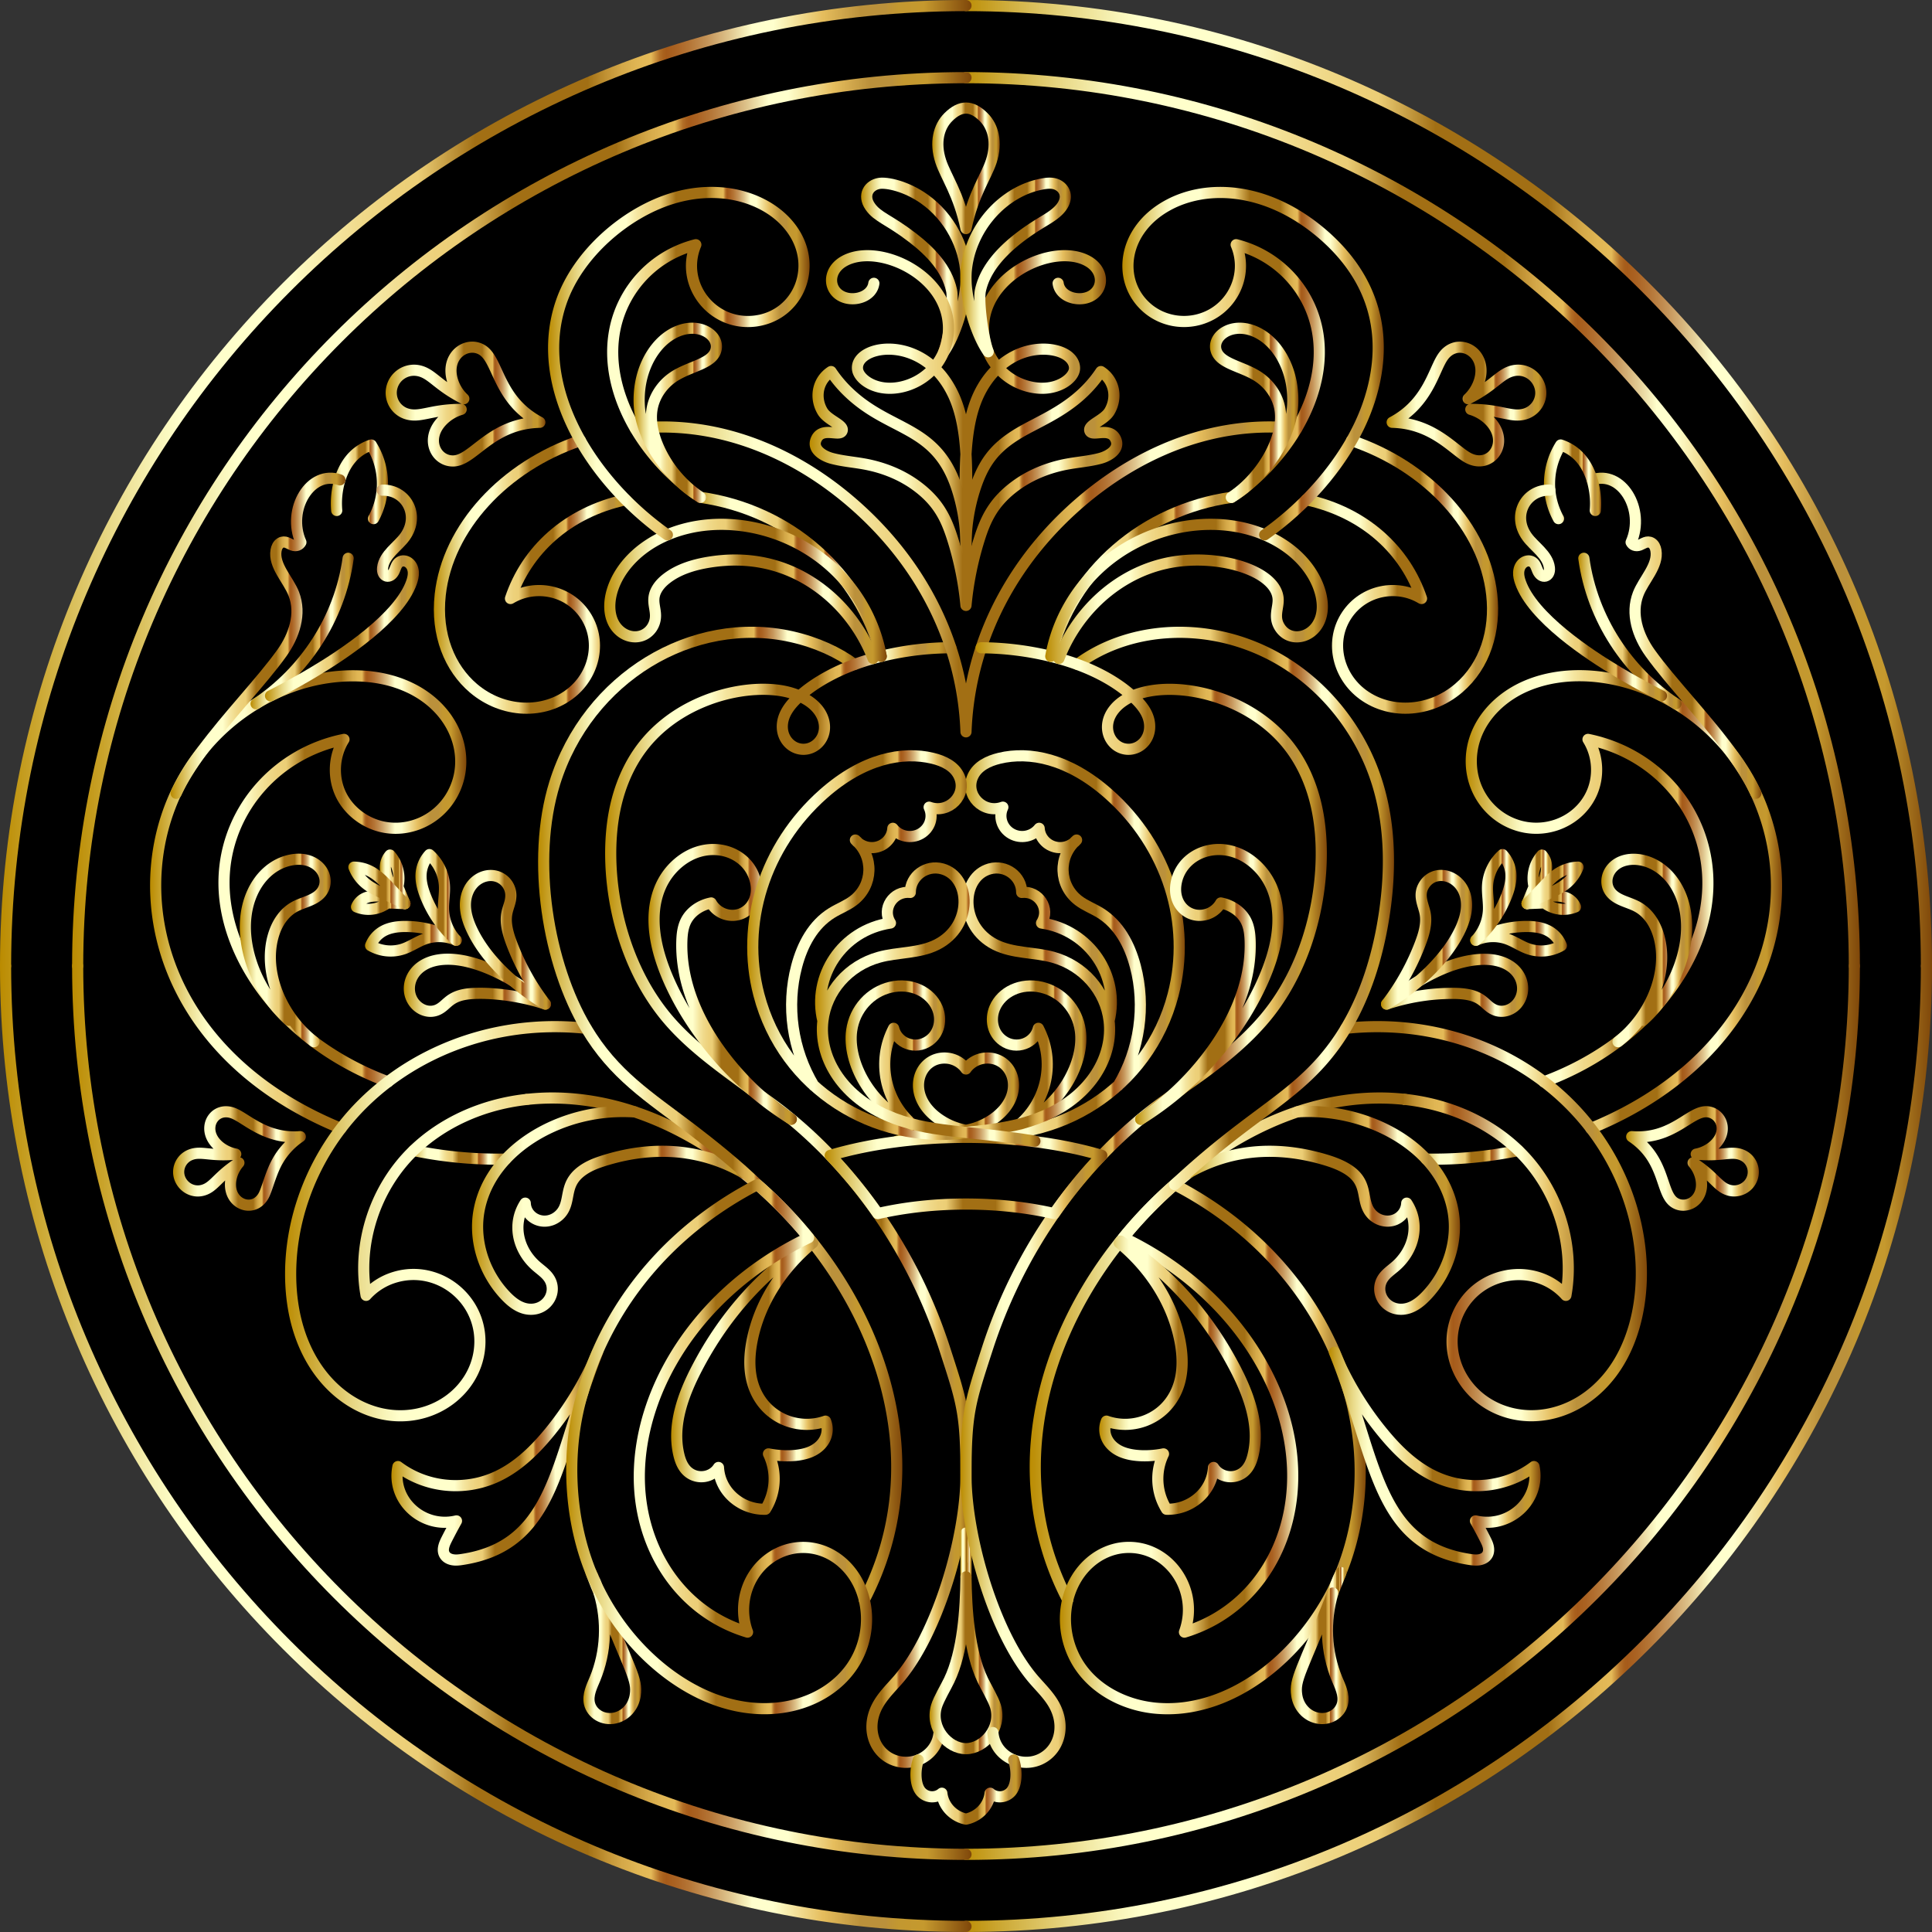 <svg xmlns="http://www.w3.org/2000/svg" xmlns:xlink="http://www.w3.org/1999/xlink" viewBox="0 0 5029 5028.94">
  <rect x="0" y="0" width="5029" height="5028.94" fill="#333333" stroke="none"/>
  <defs>
    <linearGradient id="a" data-name="Brass 03" x1="1061.99" y1="3006.049" x2="1331.27" y2="3006.049" gradientUnits="userSpaceOnUse">
      <stop offset="0" stop-color="#ba8b01"/>
      <stop offset="0.044" stop-color="#cdaa37"/>
      <stop offset="0.112" stop-color="#e8d886"/>
      <stop offset="0.161" stop-color="#f8f4b8"/>
      <stop offset="0.185" stop-color="#ffffcb"/>
      <stop offset="0.299" stop-color="#ffffcb"/>
      <stop offset="0.308" stop-color="#fdf9c1"/>
      <stop offset="0.342" stop-color="#f5e6a0"/>
      <stop offset="0.374" stop-color="#f0d989"/>
      <stop offset="0.404" stop-color="#edd17b"/>
      <stop offset="0.43" stop-color="#ecce76"/>
      <stop offset="0.489" stop-color="#a26f14"/>
      <stop offset="0.605" stop-color="#a26f14"/>
      <stop offset="0.607" stop-color="#a67418"/>
      <stop offset="0.624" stop-color="#c19234"/>
      <stop offset="0.64" stop-color="#d4a848"/>
      <stop offset="0.656" stop-color="#e0b654"/>
      <stop offset="0.67" stop-color="#e4ba58"/>
      <stop offset="0.672" stop-color="#d9a94d"/>
      <stop offset="0.676" stop-color="#c38737"/>
      <stop offset="0.679" stop-color="#b36f27"/>
      <stop offset="0.683" stop-color="#a9601d"/>
      <stop offset="0.686" stop-color="#a65b1a"/>
      <stop offset="0.695" stop-color="#aa6222"/>
      <stop offset="0.71" stop-color="#b57637"/>
      <stop offset="0.729" stop-color="#c6965b"/>
      <stop offset="0.75" stop-color="#dec38b"/>
      <stop offset="0.773" stop-color="#fdfcc9"/>
      <stop offset="0.774" stop-color="#ffffcd"/>
      <stop offset="0.796" stop-color="#ffffcd"/>
      <stop offset="0.847" stop-color="#e5bd5d"/>
      <stop offset="0.886" stop-color="#bb913b"/>
      <stop offset="0.912" stop-color="#bb913b"/>
      <stop offset="0.915" stop-color="#be9337"/>
      <stop offset="0.925" stop-color="#c39830"/>
      <stop offset="0.951" stop-color="#c5992e"/>
      <stop offset="1" stop-color="#7f470a"/>
    </linearGradient>
    <linearGradient id="b" x1="390.67" y1="2348.233" x2="1213.892" y2="2348.233" xlink:href="#a"/>
    <linearGradient id="c" x1="1357.449" y1="2861.722" x2="1386.501" y2="2861.722" xlink:href="#a"/>
    <linearGradient id="d" x1="1937.26" y1="3710.45" x2="2528.97" y2="3710.45" xlink:href="#a"/>
    <linearGradient id="e" x1="742.025" y1="3418.414" x2="2348.763" y2="3418.414" xlink:href="#a"/>
    <linearGradient id="f" x1="1228.627" y1="3150.671" x2="1949.31" y2="3150.671" xlink:href="#a"/>
    <linearGradient id="g" x1="1018.881" y1="3790.329" x2="1570.04" y2="3790.329" xlink:href="#a"/>
    <linearGradient id="h" x1="624.158" y1="2474.109" x2="860.875" y2="2474.109" xlink:href="#a"/>
    <linearGradient id="i" x1="1746.999" y1="3579.563" x2="2167.672" y2="3579.563" xlink:href="#a"/>
    <linearGradient id="j" x1="2499.861" y1="4079" x2="2529.115" y2="4079" xlink:href="#a"/>
    <linearGradient id="k" x1="2499.644" y1="4022.005" x2="2529.333" y2="4022.005" xlink:href="#a"/>
    <linearGradient id="l" x1="2419.601" y1="4328.16" x2="2609.385" y2="4328.16" xlink:href="#a"/>
    <linearGradient id="m" x1="1400.672" y1="2364.692" x2="2238.83" y2="2364.692" xlink:href="#a"/>
    <linearGradient id="n" x1="1575.164" y1="2299.715" x2="2489.57" y2="2299.715" xlink:href="#a"/>
    <linearGradient id="o" x1="1638.93" y1="1508.172" x2="3390.06" y2="1508.172" xlink:href="#a"/>
    <linearGradient id="p" x1="3385.516" y1="1495.134" x2="3899.64" y2="1495.134" xlink:href="#a"/>
    <linearGradient id="q" x1="2720.691" y1="1501.527" x2="3219.874" y2="1501.527" xlink:href="#a"/>
    <linearGradient id="r" x1="1129.294" y1="1495.134" x2="1643.419" y2="1495.134" xlink:href="#a"/>
    <linearGradient id="s" x1="1809.116" y1="1501.527" x2="2308.299" y2="1501.527" xlink:href="#a"/>
    <linearGradient id="t" x1="1572.765" y1="1539.438" x2="2308.3" y2="1539.438" xlink:href="#a"/>
    <linearGradient id="u" x1="1426.614" y1="946.563" x2="2107.425" y2="946.563" xlink:href="#a"/>
    <linearGradient id="v" x1="1649.181" y1="1074.505" x2="1879.387" y2="1074.505" xlink:href="#a"/>
    <linearGradient id="w" x1="1687.952" y1="2562.319" x2="2074.17" y2="2562.319" xlink:href="#a"/>
    <linearGradient id="x" x1="2241.477" y1="696.258" x2="2529.186" y2="696.258" xlink:href="#a"/>
    <linearGradient id="y" x1="1003.841" y1="1051.793" x2="1419.67" y2="1051.793" xlink:href="#a"/>
    <linearGradient id="z" x1="450.545" y1="3015.531" x2="796.15" y2="3015.531" xlink:href="#a"/>
    <linearGradient id="aa" x1="652.1" y1="1642.568" x2="920.741" y2="1642.568" xlink:href="#a"/>
    <linearGradient id="ab" x1="861.163" y1="1254.155" x2="1009.99" y2="1254.155" xlink:href="#a"/>
    <linearGradient id="ac" x1="689.65" y1="1543.511" x2="1090.509" y2="1543.511" xlink:href="#a"/>
    <linearGradient id="ad" x1="1051.05" y1="2564.654" x2="1434.17" y2="2564.654" xlink:href="#a"/>
    <linearGradient id="ae" x1="1196.958" y1="2446.281" x2="1434.17" y2="2446.281" xlink:href="#a"/>
    <linearGradient id="af" x1="950.17" y1="2443.54" x2="1201.92" y2="2443.54" xlink:href="#a"/>
    <linearGradient id="ag" x1="913.5" y1="2349.588" x2="1068.51" y2="2349.588" xlink:href="#a"/>
    <linearGradient id="ah" x1="1081.445" y1="2335.995" x2="1201.92" y2="2335.995" xlink:href="#a"/>
    <linearGradient id="ai" x1="988.588" y1="2288.87" x2="1068.51" y2="2288.87" xlink:href="#a"/>
    <linearGradient id="aj" x1="906.77" y1="2304.595" x2="1068.51" y2="2304.595" xlink:href="#a"/>
    <linearGradient id="ak" x1="2499.99" y1="2460.083" x2="3084.08" y2="2460.083" xlink:href="#a"/>
    <linearGradient id="al" x1="2568.657" y1="2747.079" x2="2827.988" y2="2747.079" xlink:href="#a"/>
    <linearGradient id="am" x1="2376.301" y1="2848.106" x2="2652.689" y2="2848.106" xlink:href="#a"/>
    <linearGradient id="an" x1="2320.674" y1="2614.821" x2="2907.34" y2="2614.821" xlink:href="#a"/>
    <linearGradient id="ao" x1="1524.01" y1="4120.085" x2="1574.1" y2="4120.085" xlink:href="#a"/>
    <linearGradient id="ap" x1="1518.569" y1="4310.083" x2="1669.189" y2="4310.083" xlink:href="#a"/>
    <linearGradient id="aq" x1="3697.72" y1="3006.048" x2="3966.95" y2="3006.048" xlink:href="#a"/>
    <linearGradient id="ar" x1="3815.211" y1="2348.097" x2="4638.758" y2="2348.097" xlink:href="#a"/>
    <linearGradient id="as" x1="3642.437" y1="2861.722" x2="3671.646" y2="2861.722" xlink:href="#a"/>
    <linearGradient id="at" x1="2680.266" y1="3418.406" x2="4286.979" y2="3418.406" xlink:href="#a"/>
    <linearGradient id="au" x1="2499.97" y1="3710.347" x2="3092.04" y2="3710.347" xlink:href="#a"/>
    <linearGradient id="av" x1="2369.79" y1="4658.221" x2="2659.172" y2="4658.221" xlink:href="#a"/>
    <linearGradient id="aw" x1="3079.63" y1="3150.594" x2="3800.363" y2="3150.594" xlink:href="#a"/>
    <linearGradient id="ax" x1="1473.791" y1="3765.623" x2="2270.151" y2="3765.623" xlink:href="#a"/>
    <linearGradient id="ay" x1="2146.56" y1="3059.763" x2="2882.38" y2="3059.763" xlink:href="#a"/>
    <linearGradient id="az" x1="2758.807" y1="3765.678" x2="3555.118" y2="3765.678" xlink:href="#a"/>
    <linearGradient id="ba" x1="3458.95" y1="3790.35" x2="4010.063" y2="3790.35" xlink:href="#a"/>
    <linearGradient id="bb" x1="4168.257" y1="2474.177" x2="4404.812" y2="2474.177" xlink:href="#a"/>
    <linearGradient id="bc" x1="2861.319" y1="3579.564" x2="3281.966" y2="3579.564" xlink:href="#a"/>
    <linearGradient id="bd" x1="2789.93" y1="2364.721" x2="3628.6" y2="2364.721" xlink:href="#a"/>
    <linearGradient id="be" x1="2539.4" y1="2299.745" x2="3453.826" y2="2299.745" xlink:href="#a"/>
    <linearGradient id="bf" x1="2720.69" y1="1539.448" x2="3456.559" y2="1539.448" xlink:href="#a"/>
    <linearGradient id="bg" x1="2921.504" y1="946.588" x2="3602.017" y2="946.588" xlink:href="#a"/>
    <linearGradient id="bh" x1="3149.593" y1="1074.503" x2="3379.753" y2="1074.503" xlink:href="#a"/>
    <linearGradient id="bi" x1="2954.82" y1="2562.317" x2="3341.035" y2="2562.317" xlink:href="#a"/>
    <linearGradient id="bj" x1="2150.036" y1="1070.428" x2="2878.947" y2="1070.428" xlink:href="#a"/>
    <linearGradient id="bk" x1="2499.74" y1="696.234" x2="2787.524" y2="696.234" xlink:href="#a"/>
    <linearGradient id="bl" x1="2426.696" y1="438.179" x2="2602.299" y2="438.179" xlink:href="#a"/>
    <linearGradient id="bm" x1="3609.32" y1="1051.714" x2="4025.221" y2="1051.714" xlink:href="#a"/>
    <linearGradient id="bn" x1="4232.84" y1="3015.467" x2="4578.341" y2="3015.467" xlink:href="#a"/>
    <linearGradient id="bo" x1="4129.73" y1="1654.876" x2="4585.05" y2="1654.876" xlink:href="#a"/>
    <linearGradient id="bp" x1="4108.238" y1="1642.568" x2="4376.882" y2="1642.568" xlink:href="#a"/>
    <linearGradient id="bq" x1="4018.928" y1="1254.156" x2="4167.815" y2="1254.156" xlink:href="#a"/>
    <linearGradient id="br" x1="3938.483" y1="1543.512" x2="4339.342" y2="1543.512" xlink:href="#a"/>
    <linearGradient id="bs" x1="3594.82" y1="2564.767" x2="3977.874" y2="2564.767" xlink:href="#a"/>
    <linearGradient id="bt" x1="3594.82" y1="2446.208" x2="3831.972" y2="2446.208" xlink:href="#a"/>
    <linearGradient id="bu" x1="3827.07" y1="2443.541" x2="4078.77" y2="2443.541" xlink:href="#a"/>
    <linearGradient id="bv" x1="3960.48" y1="2349.585" x2="4115.49" y2="2349.585" xlink:href="#a"/>
    <linearGradient id="bw" x1="3827.07" y1="2335.995" x2="3947.545" y2="2335.995" xlink:href="#a"/>
    <linearGradient id="bx" x1="3960.48" y1="2288.87" x2="4040.375" y2="2288.87" xlink:href="#a"/>
    <linearGradient id="by" x1="3960.48" y1="2304.595" x2="4122.17" y2="2304.595" xlink:href="#a"/>
    <linearGradient id="bz" x1="1944.899" y1="2460.083" x2="2528.989" y2="2460.083" xlink:href="#a"/>
    <linearGradient id="ca" x1="2200.993" y1="2747.078" x2="2460.325" y2="2747.078" xlink:href="#a"/>
    <linearGradient id="cb" x1="2121.644" y1="2614.821" x2="2708.305" y2="2614.821" xlink:href="#a"/>
    <linearGradient id="cc" x1="3454.94" y1="4120.005" x2="3505.01" y2="4120.005" xlink:href="#a"/>
    <linearGradient id="cd" x1="3359.78" y1="4310.033" x2="3510.427" y2="4310.033" xlink:href="#a"/>
    <linearGradient id="ce" x1="2499.97" y1="1264.485" x2="5029" y2="1264.485" xlink:href="#a"/>
    <linearGradient id="cf" x1="2499.97" y1="3764.455" x2="5029" y2="3764.455" xlink:href="#a"/>
    <linearGradient id="cg" x1="0" y1="3764.455" x2="2528.97" y2="3764.455" xlink:href="#a"/>
    <linearGradient id="ch" x1="0" y1="1264.485" x2="2528.97" y2="1264.485" xlink:href="#a"/>
    <linearGradient id="ci" x1="2499.97" y1="3670.655" x2="4841.34" y2="3670.655" xlink:href="#a"/>
    <linearGradient id="cj" x1="2499.97" y1="1358.31" x2="4841.34" y2="1358.31" xlink:href="#a"/>
    <linearGradient id="ck" x1="187.65" y1="1358.31" x2="2528.97" y2="1358.31" xlink:href="#a"/>
    <linearGradient id="cl" x1="187.65" y1="3670.655" x2="2528.97" y2="3670.655" xlink:href="#a"/>
    <linearGradient id="cm" x1="2107.539" y1="1271.5" x2="2921.449" y2="1271.5" xlink:href="#a"/>
    <linearGradient id="cn" x1="443.94" y1="1654.869" x2="899.21" y2="1654.869" xlink:href="#a"/>
  </defs>
  <circle cx="2514.5" cy="2514.47" r="2500"/>
  <g>
    <path d="M1076.49,2994.77a1089.541,1089.541,0,0,0,240.25,22.38h.03" fill="none" stroke-linecap="round" stroke-linejoin="round" stroke-width="29" stroke="url(#a)"/>
    <path d="M1009.94,2816.03c-.02-.01-.04-.01-.06-.02-105.51-39-195.1-98.3-257.85-160.25a.6.6,0,0,1-.21-.21q-18.63-18.06-35.91-37.8a.03.03,0,0,1-.01-.02c-83.9-95.95-140.27-219.34-132.02-344.43,11.2-170.39,138.56-313.69,311.47-348.66-27.07,43.29-29.83,100.04-7.04,145.62,22.79,45.53,70.41,78.55,122.2,84.6,62.99,7.48,126.52-22.68,161.73-78.55,83.26-132.47-28.79-333.29-283.62-316.11-63.99,4.32-126.27,22.16-183.38,50.48-.13.06-.26.12-.39.17-.03.02-.06.03-.09.05-.2.1-.35.17-.45.22l-.16.08q-18.9,9.45-36.7,20.16a.164.164,0,0,1-.07.04,530.673,530.673,0,0,0-142.1,124.31c-224.03,280.8-151.81,771.7,362.49,981.58.01,0,.01.01.02.01" fill="none" stroke-linecap="round" stroke-linejoin="round" stroke-width="29" stroke="url(#b)"/>
    <line x1="1372.001" y1="2861.722" x2="1371.949" y2="2861.722" fill="none" stroke-linecap="round" stroke-linejoin="round" stroke-width="29" stroke="url(#c)"/>
    <path d="M1951.76,2833.61a4.571,4.571,0,0,0,.63.42h.05c.16.21.26.31.37.31.01.01.03.02.04.03a.337.337,0,0,0,.09.06c10.28,6.59,20.35,13.4,30.38,20.36.05.05.05.1.1.05a1182.172,1182.172,0,0,1,193.26,169.33q10.89,11.85,21.5,23.96,2.13,2.43,4.22,4.87,3.915,4.5,7.75,9.041.33.373.63.75,5.61,6.628,11.14,13.33,4.725,5.73,9.37,11.52,1.98,2.46,3.95,4.93,3.075,3.855,6.12,7.74l3.36,4.32q5.7,7.32,11.28,14.74,1.86,2.445,3.67,4.889,3.495,4.681,6.95,9.39l3.93,5.4q1.8,2.475,3.58,4.97,5.355,7.455,10.6,14.99a1337.783,1337.783,0,0,1,174.3,351.84c44.8,138.79,55.44,165.65,55.44,329.21,0,158.81-73.18,415.68-179.99,535.95-18.31,20.65-38.18,40.47-50.9,64.77-34.26,65.13-1.88,134.63,59.56,145.21,50.21,8.61,97.28-26.57,101.28-76.15" fill="none" stroke-linecap="round" stroke-linejoin="round" stroke-width="29" stroke="url(#d)"/>
    <path d="M2249.73,4164.46c182.17-349.17,51.46-750.83-216.16-1022.38-1.66-1.69-3.34-3.38-5.02-5.07q-2.01-2.04-4.03-4.03c-.19-.18-.37-.36-.55-.54q-6.24-6.2-12.57-12.28-11.265-10.83-22.82-21.35c-1.13-1.04-2.27-2.07-3.42-3.11q-6.795-6.135-13.68-12.16c-.11-.1-.26-.21-.37-.31q-17.925-15.645-36.48-30.56c-85.14-68.36-180.02-124.23-282.76-158.56h-.05c-90.09-30.17-185-42.82-279.82-32.39h-.05c-119.26,12.95-222.31,62.35-295.46,133.05-100.04,96.69-147.66,241.95-123.56,377.03a163.3,163.3,0,0,1,71.09-46c118.85-38.58,241.21,61.71,223.49,190.74-14.07,101.8-112.31,178.58-226.88,167.73-130.32-12.28-261.64-138.55-264.07-361.81-1.52-138.34,47.26-275.53,131.21-385.17a630.616,630.616,0,0,1,54.78-62.58,658.981,658.981,0,0,1,67.33-58.7c135.09-102.63,317.31-160.62,516.08-139.23" fill="none" stroke-linecap="round" stroke-linejoin="round" stroke-width="29" stroke="url(#e)"/>
    <path d="M1651.87,2894.11h-.05c-16.17-.02-109.53-9.75-218.12,40.26-44.04,20.35-84.63,48.24-116.96,82.78-34.25,36.58-59.23,80.61-69.23,131.01-15.7,79.17,11.68,164.24,67.69,223.64,18.35,19.53,40.7,36.62,67.75,36.2,42.37-.47,67.99-44.83,47.36-78.91-8.14-13.67-22.22-22.79-34.32-33.38-48.14-41.99-64.2-109.93-28.74-163.93,1.23,34.97,39.5,57.97,73.96,41.31a58.928,58.928,0,0,0,26.03-25.03c17.88-33.33,1.6-71.9,56.01-105.93,16.07-9.96,34.16-16.43,52.31-22.01,136.21-41.68,257.35-25.39,359.07,32.55.06.03.12.07.18.1" fill="none" stroke-linecap="round" stroke-linejoin="round" stroke-width="29" stroke="url(#f)"/>
    <path d="M1555.54,3519.87q-20.58,51.165-37.92,103.48c-.01.03-.02.05-.03.08a1.618,1.618,0,0,1-.08.29c-74.17,223.41-99.62,402.71-314.02,435.49-8.3,1.31-16.75,2.3-24.99.89-8.26-1.36-16.22-5.24-20.75-12.36-8.24-13.14-1.04-28.95,5.11-41.15q12.2-24.09,25.4-47.67c-87.51,21.06-170.39-53.25-152.4-141.45,71.81,53.94,166.19,63.36,245.49,31.24,59.46-24.04,107.03-69.57,147.29-118.39a840.93,840.93,0,0,0,113.81-180.61c.05-.11.1-.21.15-.31.06-.15.09-.26.11-.32Q1549.43,3534.6,1555.54,3519.87Z" fill="none" stroke-linecap="round" stroke-linejoin="round" stroke-width="29" stroke="url(#g)"/>
    <path d="M752.03,2655.76a.6.6,0,0,1-.21-.21,333.075,333.075,0,0,1-35.91-37.8.03.03,0,0,1-.01-.02c-68.87-84.72-99.57-203.99-59.21-293.47,21.83-48.47,59.92-77.55,99.87-85.48,69.77-14.22,107.96,44.31,81.26,82.19-16.11,22.78-47.79,26.55-71.14,39.48-28.85,15.94-46.94,45.17-55.86,77.3-26.02,93.63,21.46,207.9,106.51,273.87" fill="none" stroke-linecap="round" stroke-linejoin="round" stroke-width="29" stroke="url(#h)"/>
    <path d="M2111.984,3230.514c-121.527,79.161-223.176,187.777-297.652,330.719-36.128,69.36-65.32,148.553-47.409,225,4.117,17.628,11.1,34.852,25.4,46.21,24.223,19.291,61.085,13.671,77.868-12.622,3.855,65.236,61.612,110.476,122.305,108.744a149.627,149.627,0,0,0,7.823-144.105c33.443,6.922,78.7,7.847,109.84-5.529,37.068-16.058,50.765-49.984,38.8-79.694-63.513,22.527-137.069-1.126-173.574-61.648-26.509-43.829-27.571-96.349-17.942-146.506,19.113-99.812,78.812-191.189,158.188-255.927" fill="none" stroke-linecap="round" stroke-linejoin="round" stroke-width="29" stroke="url(#i)"/>
    <path d="M2514.49,4104.55c-.21-18.35-.13-35.58,0-51.1C2514.62,4068.97,2514.69,4086.2,2514.49,4104.55Z" fill="none" stroke-linecap="round" stroke-linejoin="round" stroke-width="29" stroke="url(#j)"/>
    <path d="M2514.49,4053.44c-.24-27.31-.64-49.33,0-62.87C2515.13,4004.11,2514.72,4026.13,2514.49,4053.44Z" fill="none" stroke-linecap="round" stroke-linejoin="round" stroke-width="29" stroke="url(#k)"/>
    <path d="M2514.49,4551.77c-46.07,0-93.91-53.03-76.86-110.19,5.49-18.42,24.77-50.65,33.12-68.04,35.73-74.43,42.78-183.76,43.74-268.99.96,85.23,8.01,194.57,43.74,268.99,8.34,17.39,27.63,49.62,33.12,68.04C2608.44,4498.9,2560.44,4551.77,2514.49,4551.77Z" fill="none" stroke-linecap="round" stroke-linejoin="round" stroke-width="29" stroke="url(#l)"/>
    <path d="M1971.48,3083.54c-46-46-119.68-105.22-171.44-144.63-112.96-85.87-201.57-140.74-274.08-262.13-99.5-166.59-144.59-436.8-82.09-638.07,85.62-275.63,359.75-438.8,616.48-381.42,65.72,14.67,122.86,41.5,163.98,72.34" fill="none" stroke-linecap="round" stroke-linejoin="round" stroke-width="29" stroke="url(#m)"/>
    <path d="M2475.07,1686.07a770.657,770.657,0,0,0-181.28,22.31h-.01q-10.755,2.67-21.22,5.64-25.005,7.035-48.23,15.61c-62.17,22.93-112.82,54.59-143.01,82.46,48.32,20.94,66.81,55.99,64.67,85.33-2.32,31.66-28.79,54.86-58.1,52.88-27.38-1.84-49.85-24.89-51.48-55.23-1.73-33.22,19.98-60.96,44.91-82.98-92.09-43.62-300.86-10.45-410,133.57-35.46,46.78-58.26,102.02-70.25,158.97-32.8,155.74,2.81,389.57,137.27,548.05,60.24,70.88,138.04,125.25,213.42,180.93a4.663,4.663,0,0,0,.63.42h.05c.16.21.26.31.37.31.01.01.03.02.04.03a.337.337,0,0,0,.09.06c2.21,1.63,31.84,23.26,46.44,34.02a.657.657,0,0,0,.31.26q30.12,22.215,59.98,44.65" fill="none" stroke-linecap="round" stroke-linejoin="round" stroke-width="29" stroke="url(#n)"/>
    <path d="M1653.43,1115.4h.04q11.22-1.26,22.4-2.09,11.055-.855,22.08-1.3c192.26-7.99,374.64,70.49,521.27,197.56,124.24,107.73,209.84,237.42,255.85,376.5a787.264,787.264,0,0,1,39.4,218.86,787.608,787.608,0,0,1,39.43-218.8c45.6-137.83,130.47-267.88,255.82-376.56,148.48-128.61,331.07-205.57,521.3-197.59q11.025.465,22.07,1.31,11.19.84,22.4,2.1c.02,0,.05.01.07.01" fill="none" stroke-linecap="round" stroke-linejoin="round" stroke-width="29" stroke="url(#o)"/>
    <path d="M3518.2,1146.846c197.977,67,345.473,226.128,364.829,401.181,10.287,92.152-16.8,184.286-86.318,243.41-77.015,65.52-185.112,68.816-255.614,11.526-59.7-48.489-80.087-135.342-34.945-202.468,43.16-64.1,129.215-81.739,194.071-42.559-41.424-123.588-145.753-223.577-300.207-257.179" fill="none" stroke-linecap="round" stroke-linejoin="round" stroke-width="29" stroke="url(#p)"/>
    <path d="M3205.374,1294.6c-226.63,32.334-415.865,191.467-470.183,413.854" fill="none" stroke-linecap="round" stroke-linejoin="round" stroke-width="29" stroke="url(#q)"/>
    <path d="M1510.787,1146.846c-198.523,67.184-345.492,226.6-364.881,401.181-11.543,104.5,25.2,191.464,86.37,243.41,77.015,65.52,185.112,68.816,255.614,11.526,60.649-49.322,79.491-136.4,34.892-202.468-42.888-63.933-129.01-81.831-194.018-42.559,41.59-124.083,146.317-223.711,300.155-257.179" fill="none" stroke-linecap="round" stroke-linejoin="round" stroke-width="29" stroke="url(#r)"/>
    <path d="M1823.616,1294.6c231.789,33.169,416.976,196.163,470.183,413.854" fill="none" stroke-linecap="round" stroke-linejoin="round" stroke-width="29" stroke="url(#s)"/>
    <path d="M2293.8,1708.46c0-.03-.01-.05-.01-.08h-.01c-13.02-73.45-46.89-141.13-92.76-194.93l-.01-.01a407.646,407.646,0,0,0-29.88-31.49c-119.62-113.19-298.54-146.98-433.99-89.76-139.04,58.73-177.18,187.91-131.59,242.21,17.39,20.74,43.2,27.62,64.31,20.55,21-6.97,36.18-27.28,36.41-51.79.25-24.46-13.7-44.84,6.98-74.9,6.11-8.81,14.03-16.38,22.64-22.95,29.94-22.95,67.44-34.63,104.99-41.15,104.64-18.1,200.62,2.41,282.68,59.25,66.54,45.88,119.25,113.23,149,190.61,0,.01.01.01.01.02" fill="none" stroke-linecap="round" stroke-linejoin="round" stroke-width="29" stroke="url(#t)"/>
    <path d="M1823.62,1294.6a534.666,534.666,0,0,1-51.79-38.97c-46.45-39.5-87.51-87.59-118.36-140.23-47.58-81.21-70.87-173.27-52.14-261.36,21.81-102.46,100.14-189.14,209.93-217.07-42.61,101.2,41.17,210.99,151.92,199.03,117.05-12.64,174.36-150.5,88.56-251.39-58.98-69.57-175.71-107.11-303.12-67.65-119.11,36.78-244.31,142.97-287.8,269.7-76.24,221.8,79.93,467.28,276.32,605.53" fill="none" stroke-linecap="round" stroke-linejoin="round" stroke-width="29" stroke="url(#u)"/>
    <path d="M1864.04,909.54c-8.21,37.65-67.6,42.91-110.1,70.93-28.9,19.04-50.07,49.23-56.28,82.56-3.01,16.16-2.53,32.7.29,48.98a219.631,219.631,0,0,0,12.85,44.07c22.43,55.65,62.22,104.52,112.82,138.52a314.423,314.423,0,0,1-51.79-38.97c-41.95-38.52-78.04-89.92-95.96-142.32-6.54-19.13-10.66-38.39-11.75-57.21-4.91-84.36,32-151.82,78.39-182.44C1809.57,829.76,1872.99,869.23,1864.04,909.54Z" fill="none" stroke-linecap="round" stroke-linejoin="round" stroke-width="29" stroke="url(#v)"/>
    <path d="M1999.69,2868.71a.657.657,0,0,1-.31-.26c-5.42-4.38-10.69-8.92-15.96-13.61-.1.1-61.3-50.79-116.31-130.13-70.82-102.2-94.79-195.97-92.26-275.49.57-17.99,2.71-36.45,11.01-52.62,12.53-24.31,38.11-40.92,65.4-46.21a63.368,63.368,0,0,0,32.8,28.16c46.46,17.36,95.35-21.53,82.93-82.25-16.73-80.93-122.49-117.43-202.31-49.34-47.84,40.85-76.42,110.96-55.02,211.34,22.24,104.09,104.8,256.08,242.73,375.73h.05c.16.21.26.31.37.31.01.01.03.02.04.03a843.882,843.882,0,0,0,106.82,78.99,707.631,707.631,0,0,1-59.98-44.65" fill="none" stroke-linecap="round" stroke-linejoin="round" stroke-width="29" stroke="url(#w)"/>
    <path d="M2514.52,732.84c-.01.16-.01.32-.02.48-2.73,57.75-27.86,139.83-57.77,182.32.09-.23.17-.46.25-.69,3.93-10.68,7.65-25.5,10.86-41.92v-.04c8.43-43.22,13.31-97.55,9.13-116.95-12.47-57.55-55.32-101.55-101.6-137.32-62.21-47.89-90.59-52.74-110.26-81-20.72-29.61-3.29-55.88,23.37-60.29,19.68-3.15,69.92,6.72,117.77,40.73,65.75,46.83,104.94,123.31,108.21,196.25Q2514.88,723.68,2514.52,732.84Z" fill="none" stroke-linecap="round" stroke-linejoin="round" stroke-width="29" stroke="url(#x)"/>
    <path d="M1405.17,1099.23c-126.71,3.09-171.54,97.33-223.43,100.55-46.82,2.66-77.58-57.4-29.16-105.82a111.9,111.9,0,0,1,47.83-28.32c-78.08.16-105.53,21.89-140.14,12.1a57.341,57.341,0,0,1-40.16-69.31,59.314,59.314,0,0,1,68.37-43.71c35.75,6.87,49.2,38.18,118.87,73.17a107.629,107.629,0,0,1-29.16-46.47c-20.27-65.5,36.26-104.01,75.89-81C1298.72,936.27,1293.94,1040.06,1405.17,1099.23Z" fill="none" stroke-linecap="round" stroke-linejoin="round" stroke-width="29" stroke="url(#y)"/>
    <path d="M781.65,2958.73a188.209,188.209,0,0,0-60.34,65.87h-.05c-17.36,31.93-25.59,69.85-34.84,87.16-22.22,41.22-75.03,28.8-84.81-13.41-5-21.13,1.17-49.62,20.24-71.61-55.24,35.23-63.86,62.68-92.89,71.19-39.78,11.89-76.58-28.58-59.72-66.7a48.614,48.614,0,0,1,26.39-25.19c28.18-11.21,52.01,4.72,118.03-1.88-25.07-4.54-50.69-20.83-61.81-43.19-19.52-39.05,13.38-80.9,57.22-62.53C643.02,2912.67,693.18,2965.72,781.65,2958.73Z" fill="none" stroke-linecap="round" stroke-linejoin="round" stroke-width="29" stroke="url(#z)"/>
    <path d="M906.241,1453.209C884.37,1611.931,791.417,1748.694,666.6,1831.927" fill="none" stroke-linecap="round" stroke-linejoin="round" stroke-width="29" stroke="url(#aa)"/>
    <path d="M876.47,1328.76a211.8,211.8,0,0,1,8.22-79.65c7.34-24.02,19.25-46.22,36.06-62.83a117.564,117.564,0,0,1,45.74-27.96,189.427,189.427,0,0,1,5.74,191.67" fill="none" stroke-linecap="round" stroke-linejoin="round" stroke-width="29" stroke="url(#ab)"/>
    <path d="M994.71,1275.88h.03c60.97-2.3,100.27,64.21,59.48,121.21-18.48,25.85-54.28,46.82-58.31,80.89-2.83,23.9,20.34,31.34,30.82,7.1,3.1-7.18,5.5-17.31,13.4-22.28,13.55-8.5,34.65,2.66,35.84,27.33.36,8.66-1.83,17.32-4.7,25.56-31.71,91.16-177.36,187.87-257.33,235.27-54.47,32.31-102.77,56.72-109.09,59.89-.03.02-.06.03-.09.05-.2.1-.35.17-.45.22l-.16.08" fill="none" stroke-linecap="round" stroke-linejoin="round" stroke-width="29" stroke="url(#ac)"/>
    <path d="M1335.17,2553.31a597.628,597.628,0,0,1,84.5,60.31c-86.24-28.67-175.54-31.66-210.29-25.09-43.04,7.93-47.4,30.58-71.56,40.53-34.89,14.21-76.2-17.82-71.97-62.07,2.89-29.29,25.22-56.58,65.14-66.24,61.04-14.62,138.34,13.68,204.18,52.56" fill="none" stroke-linecap="round" stroke-linejoin="round" stroke-width="29" stroke="url(#ad)"/>
    <path d="M1335.17,2553.31a571.66,571.66,0,0,0,84.5,60.31,621.486,621.486,0,0,1-88.04-158.5c-29.34-77.87-2.75-87.86-1.93-122.88a51.871,51.871,0,0,0-35.31-50.54c-28.6-9.57-62.79,6.22-76.51,40.16-13.4,32.86-4.01,68.52,11.48,100.45,24.38,50.53,63.37,94.17,105.4,130.65l.41.35" fill="none" stroke-linecap="round" stroke-linejoin="round" stroke-width="29" stroke="url(#ae)"/>
    <path d="M1187.42,2447.5a109.407,109.407,0,0,0-80.53-3.7c-20.13,7.04-37.7,19.92-57.94,26.6a103.918,103.918,0,0,1-84.28-9.02,73.368,73.368,0,0,1,31.91-37.19c17.74-10.12,39.02-12.68,59.62-12.57A262.868,262.868,0,0,1,1187.42,2447.5Z" fill="none" stroke-linecap="round" stroke-linejoin="round" stroke-width="29" stroke="url(#af)"/>
    <path d="M1054.01,2352.06l-45.43-1.83A80.484,80.484,0,0,1,928,2360.61a42.98,42.98,0,0,1,18.57-21.07c22.05-12.57,60.92-7.08,85.01,1.93l.39.15A142.316,142.316,0,0,1,1054.01,2352.06Z" fill="none" stroke-linecap="round" stroke-linejoin="round" stroke-width="29" stroke="url(#ag)"/>
    <path d="M1187.42,2447.5a306.174,306.174,0,0,1-79.95-115.21c-7.88-20.08-13.61-41.62-10.8-62.95a83.137,83.137,0,0,1,21.18-44.85c22.63,20.34,36.87,49.23,38.9,79.11,1.57,22.12-3.33,44.29-2.19,66.45A124.385,124.385,0,0,0,1187.42,2447.5Z" fill="none" stroke-linecap="round" stroke-linejoin="round" stroke-width="29" stroke="url(#ah)"/>
    <path d="M1054.01,2352.06a174.667,174.667,0,0,1-13.77-13.98c-.11-.05-.21-.1-.21-.21-18.32-20.95-40.1-58.95-36.56-86.32a48.5,48.5,0,0,1,11.79-25.87,91.434,91.434,0,0,1,20.44,82.62Z" fill="none" stroke-linecap="round" stroke-linejoin="round" stroke-width="29" stroke="url(#ai)"/>
    <path d="M1054.01,2352.06c-7.98-3.85-15.3-7.31-22.04-10.44-42.89-19.96-62.39-27.11-80.6-42.34a103.065,103.065,0,0,1-30.1-42.15c54.39,1.67,77.98,39.47,118.76,80.74,0,.11.1.16.21.21Q1047.05,2345.115,1054.01,2352.06Z" fill="none" stroke-linecap="round" stroke-linejoin="round" stroke-width="29" stroke="url(#aj)"/>
    <path d="M2514.49,2948.753c237.511,30.863,475.057-113.6,539.17-359.664,48.044-184.4-13.969-386.2-168.24-522.714-104.222-92.226-205.973-111.315-283.957-92.6-28.545,6.849-56.912,20.344-69.138,47.032-22.187,48.432,27.019,99.115,78.142,80.243-11.958,25.029-2.394,54.92,22.036,68.964,24.252,13.941,55.546,7.9,72.473-13.95,1.492,26.862,23.544,48.575,51.292,50.263,17.421,1.06,35.168-6.54,46.112-19.748-49,42.583-46.474,118.2,5.083,157.648,16.988,13,37.611,20.637,55.873,31.889,49.386,30.431,77.092,82.945,91.956,139.017,27.534,103.869,11.143,218.057-44.59,310.649" fill="none" stroke-linecap="round" stroke-linejoin="round" stroke-width="29" stroke="url(#ak)"/>
    <path d="M2653.62,2927.691c111.4-48.586,169.707-164,158.505-244.941-7.816-56.48-48.714-100.726-101.249-113-53.96-12.609-103.97,12.336-121.544,53.845-12.777,30.178-5.741,65.957,21.242,85.241,35.253,25.2,82.991,6.87,92.321-32.152C2747.777,2763.107,2725.085,2865.973,2653.62,2927.691Z" fill="none" stroke-linecap="round" stroke-linejoin="round" stroke-width="29" stroke="url(#al)"/>
    <path d="M2443.6,2912.741c-90.391-63.255-52.321-164.7,21.385-158.41,19.7,1.68,38.393,12.34,49.5,28.231,11.112-15.891,29.8-26.551,49.505-28.231,73.684-6.286,111.816,95.127,21.383,158.409a179.672,179.672,0,0,1-70.889,29.421A179.67,179.67,0,0,1,2443.6,2912.741Z" fill="none" stroke-linecap="round" stroke-linejoin="round" stroke-width="29" stroke="url(#am)"/>
    <path d="M2335.174,2970.4c175.139-28.8,278.546-20.524,385.259-67.061,121.689-53.069,177.424-155.429,166.55-246.259-9.277-77.485-66.345-143.19-145.652-165.326-49.7-13.872-104.785-9.483-151.215-33.085-94.682-48.128-88.831-176.149-14.059-196.943,42.047-11.692,83.524,19.416,83.405,61.258,44.463-4.814,75.394,42.568,51.61,79.606,127.381,19,204.219,140.062,175.911,254.49" fill="none" stroke-linecap="round" stroke-linejoin="round" stroke-width="29" stroke="url(#an)"/>
    <path d="M1559.6,4146.73c-7.13-17.71-14.11-35.48-21.09-53.29a322.96,322.96,0,0,1,13.45,30.7C1554.73,4131.44,1557.29,4138.99,1559.6,4146.73Z" fill="none" stroke-linecap="round" stroke-linejoin="round" stroke-width="29" stroke="url(#ao)"/>
    <path d="M1653.64,4412.31c-4.18,29.86-25.28,53.49-52.62,59.61-31.2,6.99-60.49-10.95-66.71-38.02-5.03-22.06,6.33-44.33,14.34-63.47,29.21-70.52,32.7-150.68,10.95-223.7C1641.81,4352.95,1659.59,4370.06,1653.64,4412.31Z" fill="none" stroke-linecap="round" stroke-linejoin="round" stroke-width="29" stroke="url(#ap)"/>
    <path d="M3952.45,2994.77a1089.045,1089.045,0,0,1-240.06,22.38h-.17" fill="none" stroke-linecap="round" stroke-linejoin="round" stroke-width="29" stroke="url(#aq)"/>
    <path d="M4019,2816.03c.03-.01.05-.02.08-.03,68.34-25.19,133.83-60.13,192.58-104.38l.02-.02a680.955,680.955,0,0,0,65.43-55.97q20.8-20.205,39.84-42.32c.03-.03.06-.07.1-.11q10.141-11.8,19.741-24.15c229.45-295.76,64.9-610.22-203.2-664.41,27.12,43.29,29.83,100.04,7.04,145.62-37.37,74.82-132.9,108.92-214.78,68.43-54.95-27.02-93.53-83.45-96.02-150.37-3.21-90.78,58.69-166.3,142.07-202.36,160.82-69.54,400.59-4.01,540.27,181.4a534.474,534.474,0,0,1,52.46,85.21c.58,1.18,1.161,2.35,1.73,3.52q2.13,4.395,4.19,8.85c143.82,310.77-1.83,697.74-429.4,872.41" fill="none" stroke-linecap="round" stroke-linejoin="round" stroke-width="29" stroke="url(#ar)"/>
    <line x1="3657.146" y1="2861.722" x2="3656.937" y2="2861.722" fill="none" stroke-linecap="round" stroke-linejoin="round" stroke-width="29" stroke="url(#as)"/>
    <path d="M2779.26,4164.46c-183.82-352.33-49.92-762.04,230.2-1036.45q3.48-3.435,6.99-6.81h.01q3.24-3.135,6.49-6.2c.42-.41.85-.81,1.28-1.22q3.2-3.03,6.42-6.03,1.77-1.665,3.56-3.3,11.475-10.62,23.25-20.91h.05c.52-.47,1.05-.99,1.57-1.41l.03-.03c1.01-.96,26.41-22.42,35.02-29.33,84.25-67.67,179.99-124.24,282.99-158.66h.05c90.47-30.29,185.33-42.77,279.77-32.39h.21c119.86,13.23,222.22,62.44,295.3,133.05,100.08,96.7,147.71,241.95,123.61,377.03-82.8-92.38-240.59-62.64-285.55,59.77-29.19,79.74,3.5,165.38,69.31,213.16,94.63,68.68,238.82,51.78,331.35-65.71,114.32-145.11,117.19-423.18-50.02-641.67A647.516,647.516,0,0,0,4019.08,2816c-136.27-103.81-318.59-160.47-516.05-139.22" fill="none" stroke-linecap="round" stroke-linejoin="round" stroke-width="29" stroke="url(#at)"/>
    <path d="M3077.54,2833.35c-.23.16-.44.34-.66.51-.07.04-.15.1-.23.15-3.74,2.68-14.39,9.32-30.3,20.28-55.23,38-173.87,127.87-286.79,283.22q-4.095,5.625-8.12,11.3-3.615,5.085-7.17,10.2a1339.408,1339.408,0,0,0-174.31,351.84c-44.85,138.79-55.49,165.65-55.49,329.21,0,158.81,73.17,415.68,179.99,535.95,18.3,20.65,38.23,40.47,50.95,64.77,24.58,46.97,15.16,96.93-16.95,124.97-52.68,46.21-138.25,13.94-143.89-55.91" fill="none" stroke-linecap="round" stroke-linejoin="round" stroke-width="29" stroke="url(#au)"/>
    <path d="M2638.6,4581.292c8.844,25.4,9.276,64.319-7.145,82.979a38.907,38.907,0,0,1-54.138,3.495c-4.094,35.122-31.317,60.956-62.847,67.385-31.7-6.479-58.963-32.685-62.8-67.385a38.907,38.907,0,0,1-54.138-3.495c-16.578-18.7-15.907-57.753-7.2-82.979" fill="none" stroke-linecap="round" stroke-linejoin="round" stroke-width="29" stroke="url(#av)"/>
    <path d="M3377.12,2894.11h.05c125.22-8.22,256.17,38.53,335.22,123.04,34.55,36.94,59.19,81.09,69.09,131.01,15.7,79.17-11.68,164.24-67.69,223.64-18.41,19.59-40.88,36.62-67.75,36.2-42.21-.47-67.98-44.56-47.41-78.91,8.19-13.67,22.27-22.79,34.37-33.38,47.74-41.72,64.43-109.59,28.74-163.93a48.6,48.6,0,0,1-11.06,28.79c-24.159,28.8-70.409,21.99-88.93-12.51-22.09-41.19,7.48-92.34-108.32-127.94-135.79-41.55-257-25.63-359.3,32.65" fill="none" stroke-linecap="round" stroke-linejoin="round" stroke-width="29" stroke="url(#aw)"/>
    <path d="M2213.74,4343.57c-65.59,89.75-202.62,134.42-350.12,81.31-117.73-42.4-240.57-148.9-311.66-300.74-.02-.05-.05-.1-.07-.15q-7.11-15.09-13.38-30.55c-62.56-154.04-63.23-333.1-21-469.72.04-.12.05-.21.08-.29.01-.03.02-.05.03-.08a758.183,758.183,0,0,1,24.98-73.95c.06-.15.09-.26.11-.32,74.29-190.01,219.37-357.19,428.77-465.54q6.885,6.03,13.68,12.159c1.15,1.041,2.29,2.071,3.42,3.111q11.55,10.515,22.82,21.35,6.33,6.09,12.57,12.28c.18.18.36.36.55.54,1.35,1.34,2.69,2.69,4.03,4.03q2.52,2.535,5.02,5.07,37.56,38.16,71.32,79.62c-319.72,152.57-470.73,451.94-435.86,691.17,22.87,156.98,123.79,289.6,276.79,335.56-25.38-69.17-2.5-147.73,55.39-190.62,58.64-43.43,139.01-39.99,195.79,13.77C2267.35,4138.04,2276.24,4258.14,2213.74,4343.57Z" fill="none" stroke-linecap="round" stroke-linejoin="round" stroke-width="29" stroke="url(#ax)"/>
    <path d="M2867.88,3007.5a1252.328,1252.328,0,0,0-108.32,130.01q-4.095,5.625-8.12,11.3-3.615,5.085-7.17,10.2c-144.18-33.17-315.36-33.17-459.54,0h-.01q-5.25-7.545-10.59-14.99-1.785-2.49-3.58-4.97l-3.93-5.4q-3.45-4.71-6.95-9.39-1.832-2.445-3.67-4.89-5.58-7.41-11.28-14.74l-3.36-4.32q-3.045-3.885-6.12-7.74c-1.311-1.65-2.621-3.29-3.95-4.93q-4.636-5.79-9.371-11.52-5.519-6.7-11.139-13.33-.3-.375-.63-.75-3.84-4.545-7.75-9.04-2.085-2.445-4.22-4.87-10.59-12.12-21.5-23.96-7.725-8.415-15.62-16.67C2372.39,2944.87,2656.56,2944.84,2867.88,3007.5Z" fill="none" stroke-linecap="round" stroke-linejoin="round" stroke-width="29" stroke="url(#ay)"/>
    <path d="M3490.51,4093.38q-6.18,15.135-13.17,29.96c-90.4,191.98-279.94,342.85-473.13,322.66-73.85-7.82-145.93-43.55-188.96-102.43-37.4-51.12-50.9-118.08-35.99-179.11,20.04-81.61,83.72-132.84,151.36-136.38,111.15-5.86,192.62,110.72,152.55,220.35,257.14-77.26,379.55-404.6,188.75-718.75-80.89-133.15-204.76-239.76-347.82-307.98a1130.257,1130.257,0,0,1,85.36-93.69c2.32-2.28,4.65-4.54,6.99-6.81h.01q3.24-3.12,6.49-6.2c.42-.41.85-.81,1.28-1.22q3.2-3.03,6.42-6.03,1.77-1.665,3.56-3.3,11.475-10.62,23.25-20.91h.05c207.46,107.34,354.69,274.49,429.41,467.03q13.92,35.835,24.45,72.78a.923.923,0,0,0,.11.37C3558.01,3787.8,3547.21,3953.91,3490.51,4093.38Z" fill="none" stroke-linecap="round" stroke-linejoin="round" stroke-width="29" stroke="url(#az)"/>
    <path d="M3840.73,3958.92q13.23,23.625,25.4,47.67c3.29,6.52,6.52,13.09,7.98,20.18,2.49,11.97-.89,23.19-11.89,29.32-11.05,6.24-24.36,5.08-36.72,3.12-213.92-32.67-239.5-210.57-314.02-435.49a.908.908,0,0,1-.11-.37q-17.37-52.26-37.92-103.42,6.345,15.345,13.47,30.64a840.521,840.521,0,0,0,113.43,179.75c40.26,48.82,87.83,94.35,147.29,118.39,78.85,31.94,173.48,22.92,245.44-31.24C4010.96,3904.11,3929.41,3980.26,3840.73,3958.92Z" fill="none" stroke-linecap="round" stroke-linejoin="round" stroke-width="29" stroke="url(#ba)"/>
    <path d="M4276.96,2655.76c.05-.04.1-.09.15-.13a313.1,313.1,0,0,0,39.84-42.32c.029-.03.06-.07.1-.11,63.91-81.57,95.75-199.13,55.25-288.94-38.65-85.83-124.27-104.11-165.9-74.01-24.81,18.07-30.45,49.28-15.23,70.72,16.16,22.84,47.76,26.5,71.08,39.48,23.54,12.96,44.79,37.68,55.92,77.3,25.89,93.16-21.02,207.55-106.49,273.85l-.02.02" fill="none" stroke-linecap="round" stroke-linejoin="round" stroke-width="29" stroke="url(#bb)"/>
    <path d="M2916.954,3230.514c128.664,83.642,227.269,195.747,297.7,330.719,35.987,69.09,65.369,148.906,47.357,225-4.149,17.765-10.951,34.777-25.348,46.21-24.217,19.286-61.083,13.675-77.868-12.622-4,65.071-61.232,110.487-122.3,108.744a149.6,149.6,0,0,1-7.875-144.105c-33.176,6.884-78.541,7.895-109.788-5.529-37.068-16.058-50.765-49.984-38.8-79.694,63.513,22.527,137.069-1.126,173.574-61.648,26.509-43.829,27.571-96.349,17.942-146.506-19-99.233-78.363-190.833-158.24-255.979" fill="none" stroke-linecap="round" stroke-linejoin="round" stroke-width="29" stroke="url(#bc)"/>
    <path d="M3057.51,3083.54c.52-.47,1.05-.99,1.57-1.41l.03-.03a4.311,4.311,0,0,1,.7-.65c180.52-168.28,285.17-211.93,379.06-317a567.2,567.2,0,0,0,64.16-87.67c50.42-84.41,80.74-181.06,97.21-278.36,20.19-119.48,20.87-243.82-15.12-359.71-44.28-142.54-146.4-268.87-282.53-337.24-175.59-88.16-372.88-65.93-498.16,28.03" fill="none" stroke-linecap="round" stroke-linejoin="round" stroke-width="29" stroke="url(#bd)"/>
    <path d="M2553.9,1686.13a790.355,790.355,0,0,1,181.29,22.33q10.68,2.625,21.23,5.58c16.3,4.56,32.35,9.71,48.01,15.46,54.29,19.94,103.93,47.16,143.1,82.51.03.03.06.05.09.08,24.56,22.18,46.78,48.99,44.91,82.98-1.63,30.13-23.81,53.37-51.48,55.23-47.81,3.24-81.19-56.97-38.75-106.34,11.42-13.3,26.85-23.96,45.23-31.95,104.86-45.51,306.02-3.75,410.14,133.65,35.46,46.78,58.26,102.02,70.25,158.97,32.89,156.17-3.11,389.96-137.32,548.05-60.14,70.78-136.28,127.2-213.06,180.67-.23.16-.44.34-.66.51a2.007,2.007,0,0,1-.23.17,1.269,1.269,0,0,1-.36.26c-4.59,3.05-24.63,17.81-46.38,33.93-24.81,18.39-51.83,38.56-60.59,45.14" fill="none" stroke-linecap="round" stroke-linejoin="round" stroke-width="29" stroke="url(#be)"/>
    <path d="M2735.19,1708.46c12.67-71.5,45.21-139.25,92.31-194.53l.02-.02a408.842,408.842,0,0,1,30.34-31.96c121.56-115.01,300.88-146.06,434-89.77a302.637,302.637,0,0,1,51.15,27.6c74.86,50.46,103.81,122.59,98.42,170.75-7.81,67.81-79.5,87.51-108.95,44.18-19.52-28.47-3.59-52.27-5.53-76.77-6.2-74.4-161.56-119.4-289.52-92.11-128.68,27.46-233.79,125.39-281.01,248.21" fill="none" stroke-linecap="round" stroke-linejoin="round" stroke-width="29" stroke="url(#bf)"/>
    <path d="M3291.85,1392.19a.01.01,0,0,0,.01-.01h0a812.9,812.9,0,0,0,108.16-91.42c75.09-75.63,136.45-167.23,166.48-264.17,51.63-166.45,8.33-318.08-132.06-434.14-140.28-115.78-292.26-123.01-392.78-69.06-121.86,65.36-135.28,199.4-55.86,268.03,45.44,39.35,112.08,46.68,165.91,18.1,62.84-33.27,96.01-110.93,66.02-182.55,109.41,27.83,188.04,114.23,209.93,217.07,18.74,88.19-4.68,180.26-52.17,261.35-30.95,52.86-72.13,101.05-118.51,140.44a529.638,529.638,0,0,1-51.61,38.77" fill="none" stroke-linecap="round" stroke-linejoin="round" stroke-width="29" stroke="url(#bg)"/>
    <path d="M3364.81,1056.1a216.58,216.58,0,0,1-11.72,57.19c-17.9,52.48-54.01,103.95-96.11,142.54a315.145,315.145,0,0,1-51.61,38.77c64.93-43.63,114.59-117.4,125.65-182.62,2.91-17.14,3.15-33.69.31-48.95-6.21-33.33-27.38-63.52-56.28-82.56-42.65-28.12-101.7-33.11-110.15-70.93-8.73-40.55,54.85-79.68,121.52-35.88C3332.68,904.09,3369.75,971.43,3364.81,1056.1Z" fill="none" stroke-linecap="round" stroke-linejoin="round" stroke-width="29" stroke="url(#bh)"/>
    <path d="M3076.29,2834.29a842.454,842.454,0,0,1-106.97,79.07,710.867,710.867,0,0,0,59.35-44.13c.41-.33.82-.67,1.24-1.01q8.1-6.615,16.44-13.93a735.741,735.741,0,0,0,115.53-129.58c70.91-102.58,94.78-196.07,92.26-275.49-.57-17.99-2.71-36.45-11.01-52.62-12.63-24.5-38.38-40.99-65.45-46.21a63.259,63.259,0,0,1-32.75,28.16c-46.45,17.35-95.36-21.47-82.93-82.25,16.38-80.42,122.14-117.73,202.31-49.34,47.71,40.82,76.45,110.84,55.02,211.34-22.2,103.88-104.56,255.78-242.57,375.57a.468.468,0,0,0-.11.14v.02a1.218,1.218,0,0,1-.36.26" fill="none" stroke-linecap="round" stroke-linejoin="round" stroke-width="29" stroke="url(#bi)"/>
    <path d="M2274.66,737.48c-4.55,33.31-46.8,47.45-77.35,36.51-40.29-14.23-46.07-66.29-2.5-92.79,90.32-54.48,290.36,39.54,273.03,191.79v.04a156.585,156.585,0,0,1-10.86,41.92,153.5,153.5,0,0,1-25.49,41.68,5.5,5.5,0,0,0-.4.45c-.06.08-.12.16-.17.23a156.826,156.826,0,0,1-89.82,51.06c-62.71,11.41-106.02-22.22-108.95-47.09-6.39-52.39,113.19-83.76,198.94-4.2,19.18,17.8,36.68,41.15,50.68,71.06,20.48,43.99,29.27,96.86,32.68,154.2,4.35,72.91.02,153.05.02,231.33,0,20.5.21,41.05,0,61.6q-.24-30.825,0-61.6c-.79-83.47-4.22-161.82-.02-231.33,3.52-58.37,12.42-110.5,32.77-154.2,12.38-26.5,29.49-50.99,50.86-70.87a189.572,189.572,0,0,1,40.73-29.11c49.93-26.33,104.01-22.92,132.99-6.57,18.93,10.53,26.55,26.61,25.04,39.69-2.91,24.76-46.18,58.54-108.95,47.09a156.165,156.165,0,0,1-89.81-51.1l-.01-.01a8.1,8.1,0,0,1-.57-.63,153.5,153.5,0,0,1-25.72-42.23.03.03,0,0,1-.01-.02,157.108,157.108,0,0,1-10.62-41.35c-.01-.08-.02-.15-.03-.23-17.11-151.86,182.59-246.16,273.06-191.6,43.4,26.4,37.96,78.43-2.5,92.79-30.62,10.97-72.8-3.19-77.35-36.51" fill="none" stroke-linecap="round" stroke-linejoin="round" stroke-width="29" stroke="url(#bj)"/>
    <path d="M2771.44,522.49c-8.03,26.95-39.22,43.82-60.5,56.8-66.81,40.68-142.41,99.92-158.92,176.75-4.41,20.48,1.07,75.03,9.1,116.76,3.3,17.07,7.01,32,10.65,41.58a.03.03,0,0,0,.01.02c.16.42.32.84.48,1.24-30.24-42.95-55.03-125.13-57.76-182.32a186.656,186.656,0,0,1-.04-18.91c0-.06.01-.13.01-.19,6.38-118.65,97.49-218.27,201.37-235.8,16.72-2.89,32.21-2.77,45.27,8.29C2771.45,495.64,2775.57,508.63,2771.44,522.49Z" fill="none" stroke-linecap="round" stroke-linejoin="round" stroke-width="29" stroke="url(#bk)"/>
    <path d="M2580.34,419.54c-13.83,41.94-47,84.44-65.87,175.5-18.88-91.1-52.32-134.24-65.82-175.5-16.01-49.09-4.73-90.09,19.56-114.38,31.75-31.76,60.83-31.82,92.52,0C2584.93,329.27,2596.43,370.2,2580.34,419.54Z" fill="none" stroke-linecap="round" stroke-linejoin="round" stroke-width="29" stroke="url(#bl)"/>
    <path d="M4003.09,1050.98a58.253,58.253,0,0,1-34.37,26.76c-35.12,9.89-61.11-11.94-140.19-12.1,29.7,8.65,57.71,31.14,68.06,58.67,18.38,48.49-25.77,94.27-75.57,67.29-39.1-21.58-91.36-89.79-197.2-92.37,93.18-49.57,107.28-134,131.69-169.87,30.88-45.84,92.16-25.67,98.89,26.13,3.8,29.11-10.46,61.51-32.81,82.4,69.52-34.84,83.21-66.29,118.86-73.17C3989.49,955.4,4027.58,1007.95,4003.09,1050.98Z" fill="none" stroke-linecap="round" stroke-linejoin="round" stroke-width="29" stroke="url(#bm)"/>
    <path d="M4560.85,3067.27c-9.06,25.14-36.47,37.92-60.87,30.66-29.03-8.56-37.76-36.06-92.84-71.19a90.712,90.712,0,0,1,20.34,41.31c11.22,56.38-39.2,83.69-70.35,61.18-35.34-25.84-21.9-111.6-109.79-170.5,106.17,8.39,151.25-66.66,195.11-64.88,20.09.73,37.39,16.44,40.11,37.5,4.609,35.58-30.81,66.13-67.28,72.86,65.69,6.41,90.52-9.18,118.03,1.83A47.86,47.86,0,0,1,4560.85,3067.27Z" fill="none" stroke-linecap="round" stroke-linejoin="round" stroke-width="29" stroke="url(#bn)"/>
    <path d="M4144.23,1249.12c.01,0,.01,0,.02-.01,76.34-26.77,139.31,76.84,101.52,162.43,3.32,6.63,11.61,11.38,22.53,7.3,9.23-3.45,19.23-12.31,30.57-5.58,6.779,4.02,10.17,11.58,11.52,19.35,6.95,39.82-31.86,76.32-46.15,113.28-20.08,51.84-1.15,108.84,31.19,154.07,54.779,76.63,148.63,171.89,216.74,267.4,20.36,28.54,38.42,57.11,52.46,85.21.58,1.18,1.16,2.35,1.73,3.52q2.16,4.44,4.19,8.85" fill="none" stroke-linecap="round" stroke-linejoin="round" stroke-width="29" stroke="url(#bo)"/>
    <path d="M4122.738,1453.208c21.871,158.723,114.824,295.485,239.644,378.719" fill="none" stroke-linecap="round" stroke-linejoin="round" stroke-width="29" stroke="url(#bp)"/>
    <path d="M4152.52,1328.765c4.412-49.2-9.431-108.056-44.281-142.489a117.917,117.917,0,0,0-45.74-27.956,189.148,189.148,0,0,0-5.789,191.672" fill="none" stroke-linecap="round" stroke-linejoin="round" stroke-width="29" stroke="url(#bq)"/>
    <path d="M4034.231,1275.879c-60.489-2.312-100.52,63.843-59.458,121.21,18.487,25.861,54.507,47.085,58.31,80.893,2.733,24.29-20.625,31.043-30.824,7.093-3.13-7.351-5.518-17.284-13.456-22.27-13.524-8.5-34.6,2.672-35.779,27.329-.365,8.658,1.774,17.316,4.694,25.556,31.676,91.05,177.1,187.746,257.284,235.274,59.192,35.064,109.738,60.182,109.84,60.24" fill="none" stroke-linecap="round" stroke-linejoin="round" stroke-width="29" stroke="url(#br)"/>
    <path d="M3693.64,2553.33a577.407,577.407,0,0,0-84.32,60.29,546.448,546.448,0,0,1,172.48-27.85c81.52,0,78.18,30.44,109.37,43.29,19.04,7.75,42.32,1.92,57.63-15.96,35.48-41.45,7.74-123.87-100.4-115.37-54.25,4.29-107.18,27.72-154.33,55.34-.14.08-.29.17-.43.26" fill="none" stroke-linecap="round" stroke-linejoin="round" stroke-width="29" stroke="url(#bs)"/>
    <path d="M3609.32,2613.62a567.638,567.638,0,0,0,84.32-60.29c67.78-58.49,114.2-126.91,122.48-180.31,13.2-86.59-73.81-120.73-107.65-71.66-19.22,27.71-3.07,53.21,1.2,76.51,4.79,25.98-3.03,52.47-12.31,77.25a621.486,621.486,0,0,1-88.04,158.5" fill="none" stroke-linecap="round" stroke-linejoin="round" stroke-width="29" stroke="url(#bt)"/>
    <path d="M4064.27,2461.38a103.784,103.784,0,0,1-84.23,9.02c-20.24-6.68-37.81-19.56-57.94-26.6a109.393,109.393,0,0,0-80.53,3.7,262.857,262.857,0,0,1,131.22-35.88c20.6-.11,41.88,2.45,59.62,12.57A73.039,73.039,0,0,1,4064.27,2461.38Z" fill="none" stroke-linecap="round" stroke-linejoin="round" stroke-width="29" stroke="url(#bu)"/>
    <path d="M4100.99,2360.61c-25.95,10.96-57.23,7.9-80.58-10.38l-45.43,1.83a142.712,142.712,0,0,1,22.06-10.45c.12-.05.25-.09.37-.14,24.43-9.159,63.24-14.34,85.01-1.929A43.221,43.221,0,0,1,4100.99,2360.61Z" fill="none" stroke-linecap="round" stroke-linejoin="round" stroke-width="29" stroke="url(#bv)"/>
    <path d="M3921.52,2332.29a306.174,306.174,0,0,1-79.95,115.21,124.665,124.665,0,0,0,32.86-77.45c1.14-22.16-3.76-44.33-2.25-66.45,2.09-29.88,16.33-58.77,38.96-79.11a83.137,83.137,0,0,1,21.18,44.85C3935.13,2290.67,3929.4,2312.21,3921.52,2332.29Z" fill="none" stroke-linecap="round" stroke-linejoin="round" stroke-width="29" stroke="url(#bw)"/>
    <path d="M4019.52,2287.33a170.273,170.273,0,0,1-30.96,50.98.463.463,0,0,0-.07.07,163.153,163.153,0,0,1-13.51,13.68l18.31-43.76a91.428,91.428,0,0,1,20.44-82.62C4029.58,2243.6,4028.14,2265.12,4019.52,2287.33Z" fill="none" stroke-linecap="round" stroke-linejoin="round" stroke-width="29" stroke="url(#bx)"/>
    <path d="M4107.67,2257.13a102.5,102.5,0,0,1-30.05,42.15c-18.13,15.17-37.79,22.41-80.58,42.33-6.75,3.14-14.07,6.6-22.06,10.45q7.29-7.29,13.51-13.68a.421.421,0,0,1,.07-.07c37.7-38.68,48.9-54.35,70.81-67.25A102.182,102.182,0,0,1,4107.67,2257.13Z" fill="none" stroke-linecap="round" stroke-linejoin="round" stroke-width="29" stroke="url(#by)"/>
    <path d="M2514.489,2948.753c-237.512,30.862-475.058-113.6-539.17-359.664-48.044-184.4,13.969-386.2,168.24-522.714,104.222-92.227,205.973-111.315,283.957-92.6,28.542,6.848,56.913,20.346,69.137,47.032,22.189,48.439-27.028,99.112-78.143,80.243,11.958,25.028,2.395,54.92-22.035,68.964-24.252,13.941-55.546,7.9-72.473-13.95-1.492,26.862-23.544,48.574-51.292,50.263-17.421,1.06-35.167-6.54-46.113-19.748,49,42.583,46.475,118.2-5.082,157.648-16.988,13-37.611,20.636-55.873,31.889-49.386,30.431-77.092,82.944-91.956,139.017-27.534,103.869-11.143,218.057,44.589,310.648" fill="none" stroke-linecap="round" stroke-linejoin="round" stroke-width="29" stroke="url(#bz)"/>
    <path d="M2375.357,2927.69c-111.4-48.586-169.706-164-158.5-244.941,7.815-56.473,48.7-100.723,101.249-113,53.959-12.61,103.97,12.336,121.544,53.845,12.777,30.177,5.742,65.955-21.242,85.241-35.277,25.213-83,6.834-92.321-32.153C2281.2,2763.107,2303.893,2865.973,2375.357,2927.69Z" fill="none" stroke-linecap="round" stroke-linejoin="round" stroke-width="29" stroke="url(#ca)"/>
    <path d="M2693.805,2970.4c-175.139-28.8-278.546-20.524-385.259-67.062-121.688-53.068-177.425-155.427-166.55-246.258,9.276-77.485,66.345-143.19,145.651-165.326,49.7-13.872,104.785-9.483,151.216-33.085,94.669-48.122,88.84-176.146,14.058-196.943-42.047-11.693-83.525,19.416-83.4,61.258-44.464-4.815-75.394,42.568-51.611,79.606-127.38,18.995-204.218,140.061-175.91,254.49" fill="none" stroke-linecap="round" stroke-linejoin="round" stroke-width="29" stroke="url(#cb)"/>
    <path d="M3490.51,4093.38q-10.485,26.67-21.07,53.25c2.32-7.81,4.97-15.6,7.9-23.29C3481.25,4113.11,3485.67,4103.06,3490.51,4093.38Z" fill="none" stroke-linecap="round" stroke-linejoin="round" stroke-width="29" stroke="url(#cc)"/>
    <path d="M3494.68,4433.9c-6.24,27.16-35.6,44.99-66.71,38.02-27.3-6.11-48.41-29.6-52.62-59.61-6.01-41.61,11.7-59.44,94.09-265.68-21.8,73.07-18.36,153.23,10.9,223.8C3487.89,4388.7,3499.82,4411.39,3494.68,4433.9Z" fill="none" stroke-linecap="round" stroke-linejoin="round" stroke-width="29" stroke="url(#cd)"/>
    <path d="M5014.5,2514.47C5014.44,1133.76,3895.18,14.5,2514.47,14.5" fill="none" stroke-linecap="round" stroke-linejoin="round" stroke-width="29" stroke="url(#ce)"/>
    <path d="M2514.47,5014.44c1380.71,0,2500.03-1119.26,2500.03-2499.97" fill="none" stroke-linecap="round" stroke-linejoin="round" stroke-width="29" stroke="url(#cf)"/>
    <path d="M14.5,2514.47c0,1380.71,1119.31,2499.97,2499.97,2499.97" fill="none" stroke-linecap="round" stroke-linejoin="round" stroke-width="29" stroke="url(#cg)"/>
    <path d="M2514.47,14.5C1133.81,14.5,14.5,1133.76,14.5,2514.47" fill="none" stroke-linecap="round" stroke-linejoin="round" stroke-width="29" stroke="url(#ch)"/>
    <path d="M4826.84,2514.47c0,1277.08-1035.29,2312.37-2312.37,2312.37" fill="none" stroke-linecap="round" stroke-linejoin="round" stroke-width="29" stroke="url(#ci)"/>
    <path d="M2514.47,202.15c1277.08,0,2312.37,1035.24,2312.37,2312.32" fill="none" stroke-linecap="round" stroke-linejoin="round" stroke-width="29" stroke="url(#cj)"/>
    <path d="M202.15,2514.47c0-1277.08,1035.24-2312.32,2312.32-2312.32" fill="none" stroke-linecap="round" stroke-linejoin="round" stroke-width="29" stroke="url(#ck)"/>
    <path d="M2514.47,4826.84c-1277.08,0-2312.32-1035.29-2312.32-2312.37" fill="none" stroke-linecap="round" stroke-linejoin="round" stroke-width="29" stroke="url(#cl)"/>
    <path d="M2863.29,1193.26c-27.59,7.31-56.33,9.44-84.44,14.56-48.93,8.91-96.23,27.69-135.87,57-55.45,40.97-76.92,84.37-93.93,138.94a832.627,832.627,0,0,0-34.58,172.12,832.573,832.573,0,0,0-34.53-172.12c-16.75-53.31-37.29-97.05-93.98-138.94-39.59-29.31-86.95-48.09-135.87-57-28.06-5.12-56.8-7.25-84.39-14.56-21.9-5.73-51.21-22.74-41.88-47.67,13.93-37.18,61.91-7.35,68.17-24.04,5.79-15.44-36.56-27.02-50.8-50.38-21.32-35.54-13.62-80.94,22.12-104.05a317.765,317.765,0,0,0,39.53,48.24c111.27,111.73,234.61,87.56,289.1,259.32a484.007,484.007,0,0,1,22.53,138.99,485.841,485.841,0,0,1,22.58-138.99c22.35-70.44,52.31-107.86,107.13-142.44,63.36-39.95,156.88-67.97,221.45-165.12,35.92,23.13,43.38,68.69,22.17,104.05-14.24,23.36-56.59,34.94-50.85,50.38,6.26,16.69,54.24-13.14,68.22,24.04C2914.5,1170.52,2885.14,1187.53,2863.29,1193.26Z" fill="none" stroke-linecap="round" stroke-linejoin="round" stroke-width="29" stroke="url(#cm)"/>
    <path d="M884.71,1249.12c-.01,0-.01,0-.02-.01-76.23-26.82-139.27,76.82-101.47,162.43-3.32,6.63-11.61,11.38-22.54,7.3-9.23-3.45-19.22-12.31-30.56-5.58-6.74,3.99-10.17,11.6-11.52,19.35-6.95,39.82,31.86,76.32,46.15,113.28,20.08,51.84,1.15,108.84-31.19,154.07-52.61,73.6-141.07,164.26-208.28,255.75-26.91,36.62-50.41,73.38-66.84,109.23" fill="none" stroke-linecap="round" stroke-linejoin="round" stroke-width="29" stroke="url(#cn)"/>
  </g>
</svg>
